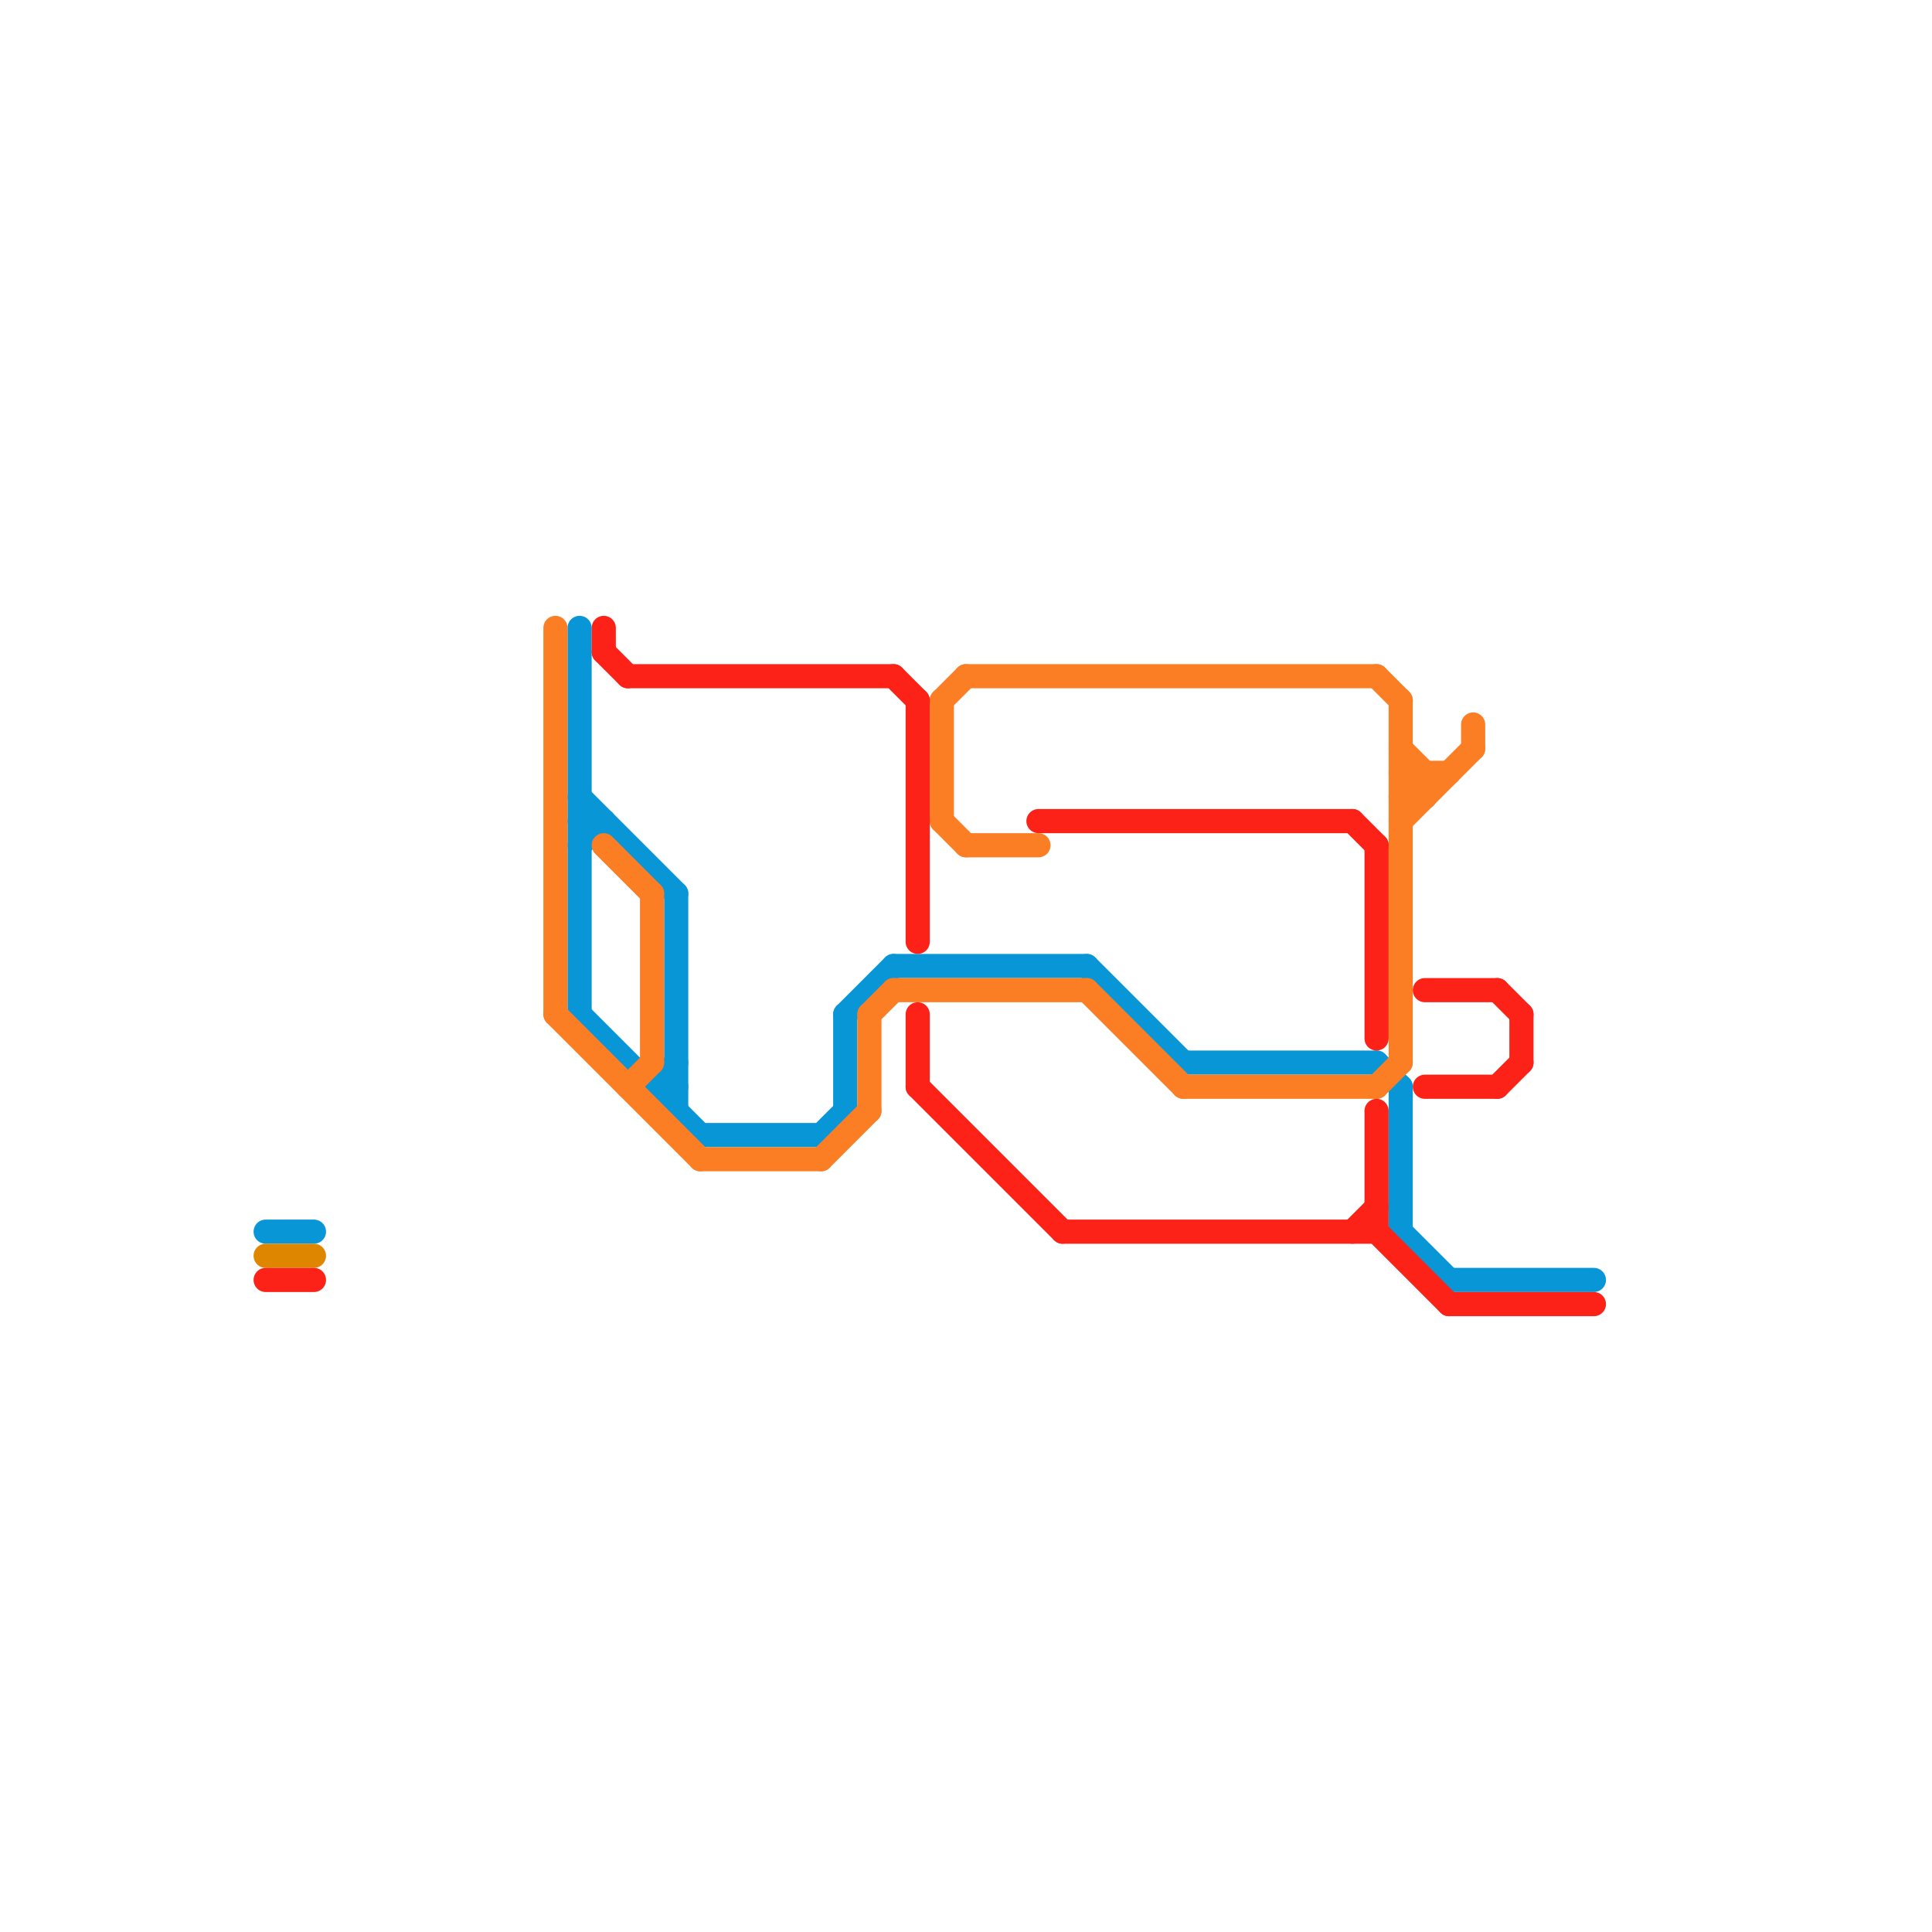 
<svg version="1.1" xmlns="http://www.w3.org/2000/svg" viewBox="0 0 80 80">
<style>text { font: 1px Helvetica; font-weight: 600; white-space: pre; dominant-baseline: central; } line { stroke-width: 1; fill: none; stroke-linecap: round; stroke-linejoin: round; } .c0 { stroke: #0896d7 } .c1 { stroke: #df8600 } .c2 { stroke: #fc7e24 } .c3 { stroke: #fc2218 } .w1 { stroke-width: 1; }</style><defs><g id="wm-xf"><circle r="1.2" fill="#000"/><circle r="0.9" fill="#fff"/><circle r="0.6" fill="#000"/><circle r="0.3" fill="#fff"/></g><g id="wm"><circle r="0.6" fill="#000"/><circle r="0.3" fill="#fff"/></g></defs><line class="c0 " x1="24" y1="33" x2="28" y2="37"/><line class="c0 " x1="11" y1="51" x2="13" y2="51"/><line class="c0 " x1="58" y1="51" x2="60" y2="53"/><line class="c0 " x1="29" y1="47" x2="34" y2="47"/><line class="c0 " x1="49" y1="44" x2="57" y2="44"/><line class="c0 " x1="35" y1="42" x2="35" y2="46"/><line class="c0 " x1="45" y1="40" x2="49" y2="44"/><line class="c0 " x1="27" y1="45" x2="28" y2="45"/><line class="c0 " x1="58" y1="45" x2="58" y2="51"/><line class="c0 " x1="35" y1="42" x2="37" y2="40"/><line class="c0 " x1="24" y1="35" x2="25" y2="34"/><line class="c0 " x1="28" y1="37" x2="28" y2="46"/><line class="c0 " x1="24" y1="42" x2="29" y2="47"/><line class="c0 " x1="34" y1="47" x2="35" y2="46"/><line class="c0 " x1="60" y1="53" x2="66" y2="53"/><line class="c0 " x1="37" y1="40" x2="45" y2="40"/><line class="c0 " x1="27" y1="45" x2="28" y2="44"/><line class="c0 " x1="57" y1="44" x2="58" y2="45"/><line class="c0 " x1="24" y1="26" x2="24" y2="42"/><line class="c0 " x1="24" y1="34" x2="25" y2="34"/><line class="c1 " x1="11" y1="52" x2="13" y2="52"/><line class="c2 " x1="23" y1="42" x2="29" y2="48"/><line class="c2 " x1="40" y1="28" x2="57" y2="28"/><line class="c2 " x1="36" y1="42" x2="37" y2="41"/><line class="c2 " x1="58" y1="33" x2="59" y2="32"/><line class="c2 " x1="58" y1="32" x2="59" y2="33"/><line class="c2 " x1="39" y1="29" x2="39" y2="34"/><line class="c2 " x1="39" y1="34" x2="40" y2="35"/><line class="c2 " x1="57" y1="28" x2="58" y2="29"/><line class="c2 " x1="40" y1="35" x2="43" y2="35"/><line class="c2 " x1="25" y1="35" x2="27" y2="37"/><line class="c2 " x1="26" y1="45" x2="27" y2="44"/><line class="c2 " x1="29" y1="48" x2="34" y2="48"/><line class="c2 " x1="58" y1="34" x2="61" y2="31"/><line class="c2 " x1="49" y1="45" x2="57" y2="45"/><line class="c2 " x1="59" y1="32" x2="59" y2="33"/><line class="c2 " x1="39" y1="29" x2="40" y2="28"/><line class="c2 " x1="61" y1="30" x2="61" y2="31"/><line class="c2 " x1="36" y1="42" x2="36" y2="46"/><line class="c2 " x1="23" y1="26" x2="23" y2="42"/><line class="c2 " x1="58" y1="33" x2="59" y2="33"/><line class="c2 " x1="58" y1="29" x2="58" y2="44"/><line class="c2 " x1="34" y1="48" x2="36" y2="46"/><line class="c2 " x1="45" y1="41" x2="49" y2="45"/><line class="c2 " x1="58" y1="32" x2="60" y2="32"/><line class="c2 " x1="57" y1="45" x2="58" y2="44"/><line class="c2 " x1="58" y1="31" x2="59" y2="32"/><line class="c2 " x1="27" y1="37" x2="27" y2="44"/><line class="c2 " x1="37" y1="41" x2="45" y2="41"/><line class="c3 " x1="62" y1="45" x2="63" y2="44"/><line class="c3 " x1="63" y1="42" x2="63" y2="44"/><line class="c3 " x1="44" y1="51" x2="57" y2="51"/><line class="c3 " x1="60" y1="54" x2="66" y2="54"/><line class="c3 " x1="57" y1="51" x2="60" y2="54"/><line class="c3 " x1="57" y1="46" x2="57" y2="51"/><line class="c3 " x1="59" y1="45" x2="62" y2="45"/><line class="c3 " x1="25" y1="27" x2="26" y2="28"/><line class="c3 " x1="25" y1="26" x2="25" y2="27"/><line class="c3 " x1="37" y1="28" x2="38" y2="29"/><line class="c3 " x1="56" y1="51" x2="57" y2="50"/><line class="c3 " x1="26" y1="28" x2="37" y2="28"/><line class="c3 " x1="56" y1="34" x2="57" y2="35"/><line class="c3 " x1="38" y1="29" x2="38" y2="39"/><line class="c3 " x1="11" y1="53" x2="13" y2="53"/><line class="c3 " x1="57" y1="35" x2="57" y2="43"/><line class="c3 " x1="38" y1="42" x2="38" y2="45"/><line class="c3 " x1="59" y1="41" x2="62" y2="41"/><line class="c3 " x1="38" y1="45" x2="44" y2="51"/><line class="c3 " x1="43" y1="34" x2="56" y2="34"/><line class="c3 " x1="62" y1="41" x2="63" y2="42"/>
</svg>
